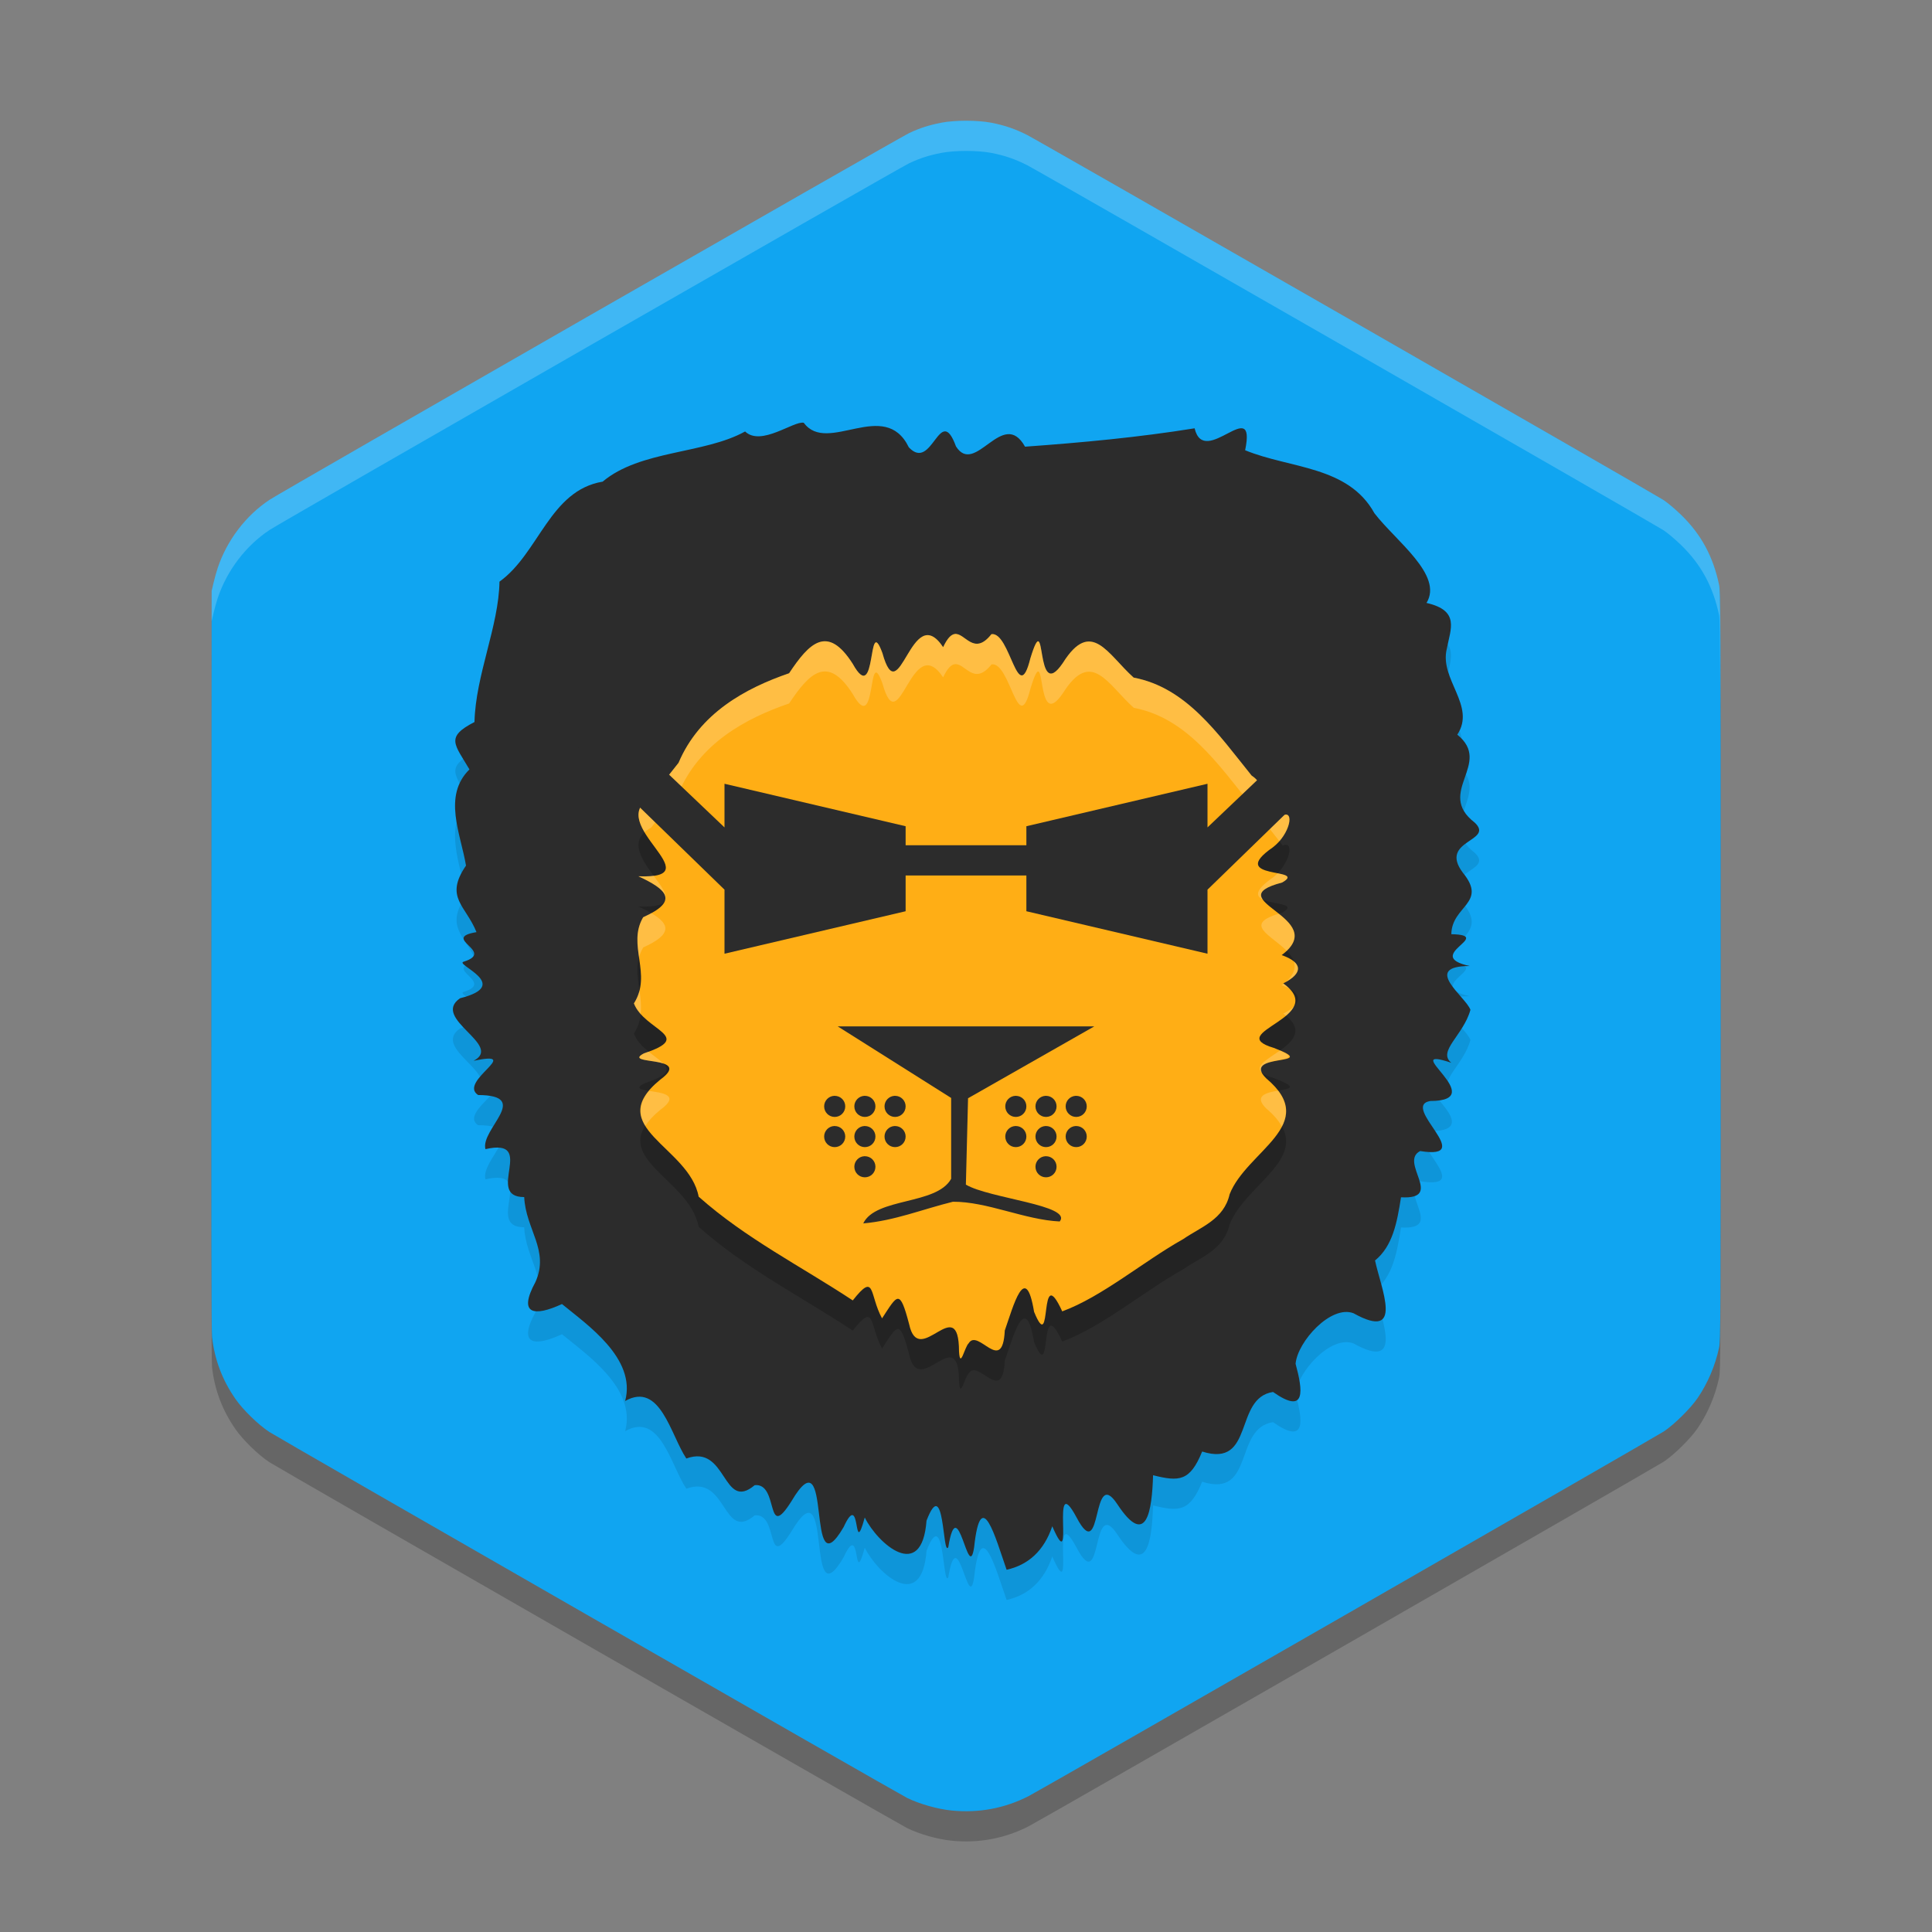 <svg xmlns="http://www.w3.org/2000/svg" width="64" height="64" version="1.1">
 <rect width="100%" height="100%" fill="#808080" stroke="none"/>
 <path style="opacity:0.2" d="M 31.519,60.975 C 31.055,60.928 30.452,60.757 30.051,60.559 29.725,60.398 9.254,48.652 8.924,48.437 8.56,48.199 8.047,47.7 7.8,47.343 7.364,46.715 7.112,46.048 7.024,45.292 c -0.022,-0.187 -0.028,-3.871 -0.022,-12.49 l 0.009,-12.226 0.063,-0.268 C 7.109,20.16 7.171,19.94 7.212,19.818 7.517,18.899 8.149,18.07 8.938,17.55 9.346,17.283 29.789,5.562 30.12,5.407 c 0.351,-0.165 0.647,-0.26 1.057,-0.341 0.453,-0.089 1.207,-0.089 1.666,0.002 0.45,0.088 0.79,0.205 1.19,0.408 0.415,0.211 20.723,11.86 21.067,12.084 0.139,0.09 0.391,0.302 0.588,0.494 0.666,0.648 1.064,1.383 1.261,2.332 0.048,0.233 0.051,0.86 0.051,12.625 0,12.008 -0.002,12.387 -0.054,12.632 -0.127,0.594 -0.371,1.17 -0.708,1.666 -0.233,0.343 -0.776,0.881 -1.124,1.111 -0.293,0.194 -20.583,11.843 -21.031,12.074 -0.793,0.409 -1.664,0.572 -2.564,0.481 z"/>
 <path style="fill:#10a5f1" d="m 31.519,59.975 c -0.465,-0.047 -1.067,-0.218 -1.469,-0.416 C 29.725,59.398 9.254,47.652 8.924,47.437 8.56,47.199 8.047,46.7 7.8,46.343 7.364,45.715 7.112,45.048 7.024,44.292 c -0.022,-0.187 -0.028,-3.871 -0.022,-12.49 l 0.009,-12.226 0.063,-0.268 c 0.035,-0.148 0.096,-0.368 0.137,-0.49 0.306,-0.918 0.938,-1.748 1.727,-2.267 C 9.346,16.283 29.789,4.562 30.12,4.407 c 0.351,-0.165 0.647,-0.26 1.057,-0.341 0.453,-0.089 1.207,-0.089 1.666,0.002 0.45,0.088 0.79,0.205 1.19,0.408 0.415,0.211 20.723,11.86 21.067,12.084 0.139,0.09 0.391,0.302 0.588,0.494 0.666,0.648 1.064,1.383 1.261,2.332 0.048,0.233 0.051,0.86 0.051,12.625 0,12.008 -0.002,12.387 -0.054,12.632 -0.127,0.594 -0.371,1.17 -0.708,1.666 -0.233,0.343 -0.776,0.881 -1.124,1.111 -0.293,0.194 -20.583,11.843 -21.031,12.074 -0.793,0.409 -1.664,0.572 -2.564,0.481 z"/>
 <path style="opacity:0.1" d="m 33.345,53 c -0.37,-1.063 -0.851,-2.832 -1.076,-0.744 -0.188,1.251 -0.54,-1.94 -0.856,-0.003 -0.194,0.343 -0.119,-2.446 -0.721,-0.879 -0.153,2.058 -1.617,0.76 -2.046,-0.104 -0.402,1.462 -0.103,-0.987 -0.7,0.317 -1.292,2.21 -0.322,-3.235 -1.729,-0.856 -0.873,1.387 -0.4,-0.62 -1.216,-0.533 -1.076,0.905 -0.905,-1.382 -2.265,-0.883 -0.523,-0.781 -0.862,-2.559 -2.027,-1.906 0.379,-1.416 -1.276,-2.536 -2.093,-3.211 -0.927,0.428 -1.464,0.348 -0.88,-0.727 0.476,-1.053 -0.322,-1.743 -0.371,-2.816 -1.331,4.56e-4 0.452,-1.984 -1.284,-1.588 -0.175,-0.66 1.547,-1.784 -0.243,-1.793 -0.684,-0.448 1.548,-1.487 -0.15,-1.134 1.006,-0.521 -1.431,-1.398 -0.447,-2.072 1.776,-0.445 -0.229,-1.128 0.123,-1.212 1.065,-0.335 -0.789,-0.777 0.42,-0.978 -0.353,-0.885 -1.073,-1.147 -0.347,-2.204 -0.176,-1.054 -0.78,-2.305 0.114,-3.186 -0.486,-0.832 -0.813,-1.067 0.167,-1.57 0.036,-1.548 0.804,-3.173 0.828,-4.65 1.311,-0.942 1.663,-3.02 3.418,-3.313 1.242,-1.047 3.368,-0.91 4.718,-1.662 0.528,0.508 1.62,-0.364 1.944,-0.288 0.783,1.073 2.678,-0.84 3.48,0.813 0.783,0.835 1.024,-1.501 1.562,-0.03 0.64,1.009 1.551,-1.305 2.288,0.009 1.876,-0.135 3.765,-0.31 5.617,-0.609 0.32,1.352 2.059,-1.149 1.674,0.727 1.487,0.612 3.412,0.509 4.283,2.087 0.707,0.921 2.29,2.048 1.725,2.971 1.114,0.254 0.796,0.862 0.673,1.516 -0.255,1.016 0.978,1.888 0.347,2.848 1.188,0.957 -0.731,1.907 0.573,2.909 0.681,0.635 -1.206,0.573 -0.391,1.661 0.834,1.016 -0.364,1.089 -0.38,2.039 1.469,0.033 -0.985,0.708 0.61,1.055 -1.614,10e-4 -0.126,1.02 0.023,1.451 -0.232,0.845 -1.104,1.373 -0.633,1.754 -1.844,-0.615 1.353,1.26 -0.696,1.266 -1.017,0.172 1.585,1.968 -0.337,1.658 -0.713,0.364 0.828,1.613 -0.634,1.532 -0.132,0.845 -0.275,1.615 -0.86,2.093 0.19,0.911 0.989,2.696 -0.713,1.748 -0.746,-0.286 -1.856,0.939 -1.919,1.675 0.238,0.876 0.362,1.713 -0.747,0.933 -1.31,0.196 -0.599,2.526 -2.348,1.973 -0.403,0.991 -0.763,1.001 -1.626,0.785 -0.035,1.166 -0.209,2.437 -1.182,0.963 -0.877,-1.335 -0.477,2.095 -1.352,0.436 -0.908,-1.696 -0.017,2.11 -0.805,0.292 -0.277,0.821 -0.804,1.283 -1.512,1.44 z"/>
 <path style="fill:#2c2c2c" d="m 33.345,52 c -0.37,-1.063 -0.851,-2.832 -1.076,-0.744 -0.188,1.251 -0.54,-1.94 -0.856,-0.003 -0.194,0.343 -0.119,-2.446 -0.721,-0.879 -0.153,2.058 -1.617,0.76 -2.046,-0.104 -0.402,1.462 -0.103,-0.987 -0.7,0.317 -1.292,2.21 -0.322,-3.235 -1.729,-0.856 -0.873,1.387 -0.4,-0.62 -1.216,-0.533 -1.076,0.905 -0.905,-1.382 -2.265,-0.883 -0.523,-0.781 -0.862,-2.559 -2.027,-1.906 0.379,-1.416 -1.276,-2.536 -2.093,-3.211 -0.927,0.428 -1.464,0.348 -0.88,-0.727 0.476,-1.053 -0.322,-1.743 -0.371,-2.816 -1.331,4.56e-4 0.452,-1.984 -1.284,-1.588 -0.175,-0.66 1.547,-1.784 -0.243,-1.793 -0.684,-0.448 1.548,-1.487 -0.15,-1.134 1.006,-0.521 -1.431,-1.398 -0.447,-2.072 1.776,-0.445 -0.229,-1.128 0.123,-1.212 1.065,-0.335 -0.789,-0.777 0.42,-0.978 -0.353,-0.885 -1.073,-1.147 -0.347,-2.204 -0.176,-1.054 -0.78,-2.305 0.114,-3.186 -0.486,-0.832 -0.813,-1.067 0.167,-1.57 0.036,-1.548 0.804,-3.173 0.828,-4.65 1.311,-0.942 1.663,-3.02 3.418,-3.313 1.242,-1.047 3.368,-0.91 4.718,-1.662 0.528,0.508 1.62,-0.364 1.944,-0.288 0.783,1.073 2.678,-0.84 3.48,0.813 0.783,0.835 1.024,-1.501 1.562,-0.03 0.64,1.009 1.551,-1.305 2.288,0.009 1.876,-0.135 3.765,-0.31 5.617,-0.609 0.32,1.352 2.059,-1.149 1.674,0.727 1.487,0.612 3.412,0.509 4.283,2.087 0.707,0.921 2.29,2.048 1.725,2.971 1.114,0.254 0.796,0.862 0.673,1.516 -0.255,1.016 0.978,1.888 0.347,2.848 1.188,0.957 -0.731,1.907 0.573,2.909 0.681,0.635 -1.206,0.573 -0.391,1.661 0.834,1.016 -0.364,1.089 -0.38,2.039 1.469,0.033 -0.985,0.708 0.61,1.055 -1.614,0.001 -0.126,1.02 0.023,1.451 -0.232,0.845 -1.104,1.373 -0.633,1.754 -1.844,-0.615 1.353,1.26 -0.696,1.266 -1.017,0.172 1.585,1.968 -0.337,1.658 -0.713,0.364 0.828,1.613 -0.634,1.532 -0.132,0.845 -0.275,1.615 -0.86,2.093 0.19,0.911 0.989,2.696 -0.713,1.748 -0.746,-0.286 -1.856,0.939 -1.919,1.675 0.238,0.876 0.362,1.713 -0.747,0.933 -1.31,0.196 -0.599,2.526 -2.348,1.973 -0.403,0.991 -0.763,1.001 -1.626,0.785 -0.035,1.166 -0.209,2.437 -1.182,0.963 -0.877,-1.335 -0.477,2.095 -1.352,0.436 -0.908,-1.696 -0.017,2.11 -0.805,0.292 -0.277,0.821 -0.804,1.283 -1.512,1.44 z"/>
 <path style="opacity:0.2" d="m 31.622,22.003 c -0.116,0.019 -0.238,0.135 -0.379,0.435 -1.058,-1.588 -1.448,2.225 -2.012,0.195 -0.508,-1.382 -0.17,1.823 -0.983,0.357 -0.836,-1.313 -1.439,-0.695 -2.108,0.312 -1.447,0.497 -2.966,1.324 -3.662,2.966 l -0.91,1.151 c -1.602,0.854 2.104,2.709 -0.42,2.609 0.932,0.433 1.365,0.816 0.157,1.357 -0.544,0.926 0.314,1.885 -0.306,2.854 0.347,0.899 2.032,1.09 0.336,1.653 -0.779,0.405 1.66,0.053 0.538,0.872 -1.935,1.578 0.96,2.211 1.271,3.877 1.548,1.379 3.399,2.31 5.105,3.437 0.76,-0.963 0.539,-0.195 0.97,0.594 0.514,-0.783 0.582,-1.005 0.897,0.192 0.324,1.513 1.646,-1.116 1.653,0.906 0.036,0.6 0.187,-0.152 0.318,-0.27 0.313,-0.52 1.123,1.073 1.198,-0.426 0.28,-0.797 0.685,-2.332 0.97,-0.619 0.629,1.535 0.132,-1.763 0.933,-0.014 1.328,-0.49 2.673,-1.645 4.006,-2.394 0.596,-0.409 1.349,-0.65 1.539,-1.486 0.563,-1.44 3.031,-2.311 1.216,-3.835 -0.899,-0.875 1.898,-0.387 0.25,-1.012 -1.721,-0.511 1.867,-1.011 0.311,-2.138 0.672,-0.336 0.645,-0.692 -0.053,-0.937 1.661,-1.243 -2.184,-1.826 0.015,-2.405 0.887,-0.502 -1.886,-0.071 -0.303,-1.168 0.571,-0.439 0.72,-1.245 0.323,-1.054 l -0.746,-0.956 c -0.026,-0.125 -0.111,-0.248 -0.286,-0.365 -1.119,-1.39 -2.158,-2.913 -3.907,-3.245 -0.861,-0.77 -1.405,-1.979 -2.345,-0.485 -0.954,1.411 -0.509,-2.006 -1.077,-0.151 -0.415,1.664 -0.663,-0.895 -1.289,-0.803 -0.587,0.745 -0.876,-0.062 -1.223,-0.005 z"/>
 <path style="fill:#ffae15" d="m 31.622,21.003 c -0.116,0.019 -0.238,0.135 -0.379,0.435 -1.058,-1.588 -1.448,2.225 -2.012,0.195 -0.508,-1.382 -0.17,1.823 -0.983,0.357 -0.836,-1.313 -1.439,-0.695 -2.108,0.312 -1.447,0.497 -2.966,1.324 -3.662,2.966 l -0.91,1.151 c -1.602,0.854 2.104,2.709 -0.42,2.609 0.932,0.433 1.365,0.816 0.157,1.357 -0.544,0.926 0.314,1.885 -0.306,2.854 0.347,0.899 2.032,1.09 0.336,1.653 -0.779,0.405 1.66,0.053 0.538,0.872 -1.935,1.578 0.96,2.211 1.271,3.877 1.548,1.379 3.399,2.31 5.105,3.437 0.76,-0.963 0.539,-0.195 0.97,0.594 0.514,-0.783 0.582,-1.005 0.897,0.192 0.324,1.513 1.646,-1.116 1.653,0.906 0.036,0.6 0.187,-0.152 0.318,-0.27 0.313,-0.52 1.123,1.073 1.198,-0.426 0.28,-0.797 0.685,-2.332 0.97,-0.619 0.629,1.535 0.132,-1.763 0.933,-0.014 1.328,-0.49 2.673,-1.645 4.006,-2.394 0.596,-0.409 1.349,-0.65 1.539,-1.486 0.563,-1.44 3.031,-2.311 1.216,-3.835 -0.899,-0.875 1.898,-0.387 0.25,-1.012 -1.721,-0.511 1.867,-1.011 0.311,-2.138 0.672,-0.336 0.645,-0.692 -0.053,-0.937 1.661,-1.243 -2.184,-1.826 0.015,-2.405 0.887,-0.502 -1.886,-0.071 -0.303,-1.168 0.571,-0.439 0.72,-1.245 0.323,-1.054 l -0.746,-0.956 c -0.026,-0.125 -0.111,-0.248 -0.286,-0.365 -1.119,-1.39 -2.158,-2.913 -3.907,-3.245 -0.861,-0.77 -1.405,-1.979 -2.345,-0.485 -0.954,1.411 -0.509,-2.006 -1.077,-0.151 -0.415,1.664 -0.663,-0.895 -1.289,-0.803 -0.587,0.745 -0.876,-0.062 -1.223,-0.005 z"/>
 <path style="fill:#ffffff;opacity:0.2" d="M 31.623 21.002 C 31.507 21.021 31.384 21.137 31.242 21.438 C 30.184 19.849 29.794 23.662 29.23 21.633 C 28.722 20.251 29.061 23.456 28.248 21.99 C 27.412 20.677 26.81 21.295 26.141 22.303 C 24.694 22.799 23.175 23.626 22.479 25.268 L 21.568 26.418 C 21.002 26.72 21.103 27.147 21.354 27.568 C 21.411 27.516 21.48 27.465 21.568 27.418 L 22.479 26.268 C 23.175 24.626 24.694 23.799 26.141 23.303 C 26.81 22.295 27.412 21.677 28.248 22.99 C 29.061 24.456 28.722 21.251 29.23 22.633 C 29.794 24.662 30.184 20.849 31.242 22.438 C 31.384 22.137 31.507 22.021 31.623 22.002 L 31.623 22.004 C 31.97 21.947 32.259 22.752 32.846 22.008 C 33.472 21.916 33.72 24.475 34.135 22.811 C 34.702 20.955 34.257 24.372 35.211 22.961 C 36.151 21.467 36.695 22.677 37.557 23.447 C 39.306 23.779 40.344 25.301 41.463 26.691 C 41.637 26.809 41.722 26.931 41.748 27.057 L 42.381 27.867 C 42.771 27.424 42.836 26.847 42.494 27.012 L 41.748 26.057 C 41.722 25.931 41.637 25.809 41.463 25.691 C 40.344 24.301 39.306 22.779 37.557 22.447 C 36.695 21.677 36.151 20.467 35.211 21.961 C 34.257 23.372 34.702 19.955 34.135 21.811 C 33.72 23.475 33.472 20.916 32.846 21.008 C 32.259 21.752 31.97 20.947 31.623 21.004 L 31.623 21.002 z M 42.322 28.928 C 42.275 28.976 42.227 29.024 42.172 29.066 C 41.559 29.491 41.6 29.686 41.828 29.795 C 41.691 29.595 41.792 29.414 42.475 29.234 C 42.819 29.04 42.612 28.985 42.322 28.928 z M 21.652 29.008 C 21.521 29.026 21.364 29.036 21.148 29.027 C 21.747 29.305 22.138 29.564 22.023 29.855 C 22.146 29.671 21.91 29.358 21.652 29.008 z M 21.572 30.248 C 21.491 30.293 21.413 30.337 21.307 30.385 C 21.051 30.82 21.105 31.263 21.17 31.711 C 21.2 31.602 21.243 31.493 21.307 31.385 C 22.307 30.937 22.173 30.597 21.572 30.248 z M 42.361 30.27 C 41.17 30.623 42.118 30.983 42.625 31.498 C 43.16 30.989 42.772 30.599 42.361 30.27 z M 42.861 31.848 C 42.928 32.049 42.878 32.274 42.6 32.525 C 43.018 32.291 43.105 32.051 42.861 31.848 z M 42.523 32.586 C 42.502 32.604 42.483 32.621 42.459 32.639 C 42.561 32.674 42.644 32.714 42.717 32.754 C 42.664 32.699 42.602 32.644 42.523 32.586 z M 21.184 32.811 C 21.147 32.953 21.092 33.097 21 33.24 C 21.05 33.371 21.13 33.484 21.223 33.588 C 21.25 33.328 21.221 33.068 21.184 32.811 z M 42.863 33.34 C 42.782 33.418 42.668 33.498 42.512 33.576 C 42.547 33.602 42.567 33.625 42.598 33.65 C 42.713 33.554 42.809 33.451 42.863 33.34 z M 42.4 34.801 C 41.994 35.088 41.542 35.318 41.807 35.535 C 41.518 34.966 43.392 35.232 42.4 34.801 z M 21.486 34.838 C 21.437 34.856 21.393 34.874 21.336 34.893 C 20.857 35.142 21.595 35.105 21.973 35.23 C 21.86 35.115 21.671 34.988 21.486 34.838 z M 42.338 36.129 C 41.961 36.194 41.509 36.294 41.951 36.725 C 42.2 36.933 42.361 37.131 42.465 37.318 C 42.656 36.95 42.67 36.565 42.338 36.129 z M 21.5 36.137 C 21.136 36.577 21.162 36.945 21.377 37.295 C 21.483 37.129 21.643 36.953 21.875 36.764 C 22.556 36.266 21.927 36.202 21.5 36.137 z"/>
 <path style="fill:#2c2c2c" d="M 19.275,22.912 18.24,23.874 24,29.471 v 2.122 l 6,-1.407 v -1.185 h 4 v 1.185 l 6,1.407 V 29.471 L 45.76,23.874 44.725,22.912 40,27.409 v -1.446 l -6,1.407 v 0.63 h -4 v -0.63 l -6,-1.407 v 1.446 z"/>
 <path style="fill:#2c2c2c" d="M 27.75 34 C 27.75 34 30.202 35.55 31.508 36.371 L 31.508 39.049 C 31.027 39.923 29.01 39.662 28.596 40.527 C 29.642 40.435 30.55 40.06 31.568 39.809 C 32.708 39.804 33.938 40.407 35.104 40.463 C 35.538 39.925 32.764 39.7 31.996 39.242 C 32.018 38.289 32.068 36.381 32.068 36.381 L 36.25 34 L 27.75 34 z M 27.633 36.301 C 27.448 36.31 27.301 36.463 27.301 36.65 C 27.301 36.844 27.457 37 27.65 37 C 27.844 37 28 36.844 28 36.65 C 28 36.457 27.844 36.301 27.65 36.301 C 27.644 36.301 27.639 36.3 27.633 36.301 z M 28.633 36.301 C 28.448 36.31 28.301 36.463 28.301 36.65 C 28.301 36.844 28.457 37 28.65 37 C 28.844 37 29 36.844 29 36.65 C 29 36.457 28.844 36.301 28.65 36.301 C 28.644 36.301 28.639 36.3 28.633 36.301 z M 29.633 36.301 C 29.448 36.31 29.301 36.463 29.301 36.65 C 29.301 36.844 29.457 37 29.65 37 C 29.844 37 30 36.844 30 36.65 C 30 36.457 29.844 36.301 29.65 36.301 C 29.644 36.301 29.639 36.3 29.633 36.301 z M 33.633 36.301 C 33.448 36.31 33.301 36.463 33.301 36.65 C 33.301 36.844 33.457 37 33.65 37 C 33.844 37 34 36.844 34 36.65 C 34 36.457 33.844 36.301 33.65 36.301 C 33.644 36.301 33.639 36.3 33.633 36.301 z M 34.633 36.301 C 34.448 36.31 34.301 36.463 34.301 36.65 C 34.301 36.844 34.457 37 34.65 37 C 34.844 37 35 36.844 35 36.65 C 35 36.457 34.844 36.301 34.65 36.301 C 34.644 36.301 34.639 36.3 34.633 36.301 z M 35.633 36.301 C 35.448 36.31 35.301 36.463 35.301 36.65 C 35.301 36.844 35.457 37 35.65 37 C 35.844 37 36 36.844 36 36.65 C 36 36.457 35.844 36.301 35.65 36.301 C 35.644 36.301 35.639 36.3 35.633 36.301 z M 27.633 37.301 C 27.448 37.31 27.301 37.463 27.301 37.65 C 27.301 37.844 27.457 38 27.65 38 C 27.844 38 28 37.844 28 37.65 C 28 37.457 27.844 37.301 27.65 37.301 C 27.644 37.301 27.639 37.3 27.633 37.301 z M 28.633 37.301 C 28.448 37.31 28.301 37.463 28.301 37.65 C 28.301 37.844 28.457 38 28.65 38 C 28.844 38 29 37.844 29 37.65 C 29 37.457 28.844 37.301 28.65 37.301 C 28.644 37.301 28.639 37.3 28.633 37.301 z M 29.633 37.301 C 29.448 37.31 29.301 37.463 29.301 37.65 C 29.301 37.844 29.457 38 29.65 38 C 29.844 38 30 37.844 30 37.65 C 30 37.457 29.844 37.301 29.65 37.301 C 29.644 37.301 29.639 37.3 29.633 37.301 z M 33.633 37.301 C 33.448 37.31 33.301 37.463 33.301 37.65 C 33.301 37.844 33.457 38 33.65 38 C 33.844 38 34 37.844 34 37.65 C 34 37.457 33.844 37.301 33.65 37.301 C 33.644 37.301 33.639 37.3 33.633 37.301 z M 34.633 37.301 C 34.448 37.31 34.301 37.463 34.301 37.65 C 34.301 37.844 34.457 38 34.65 38 C 34.844 38 35 37.844 35 37.65 C 35 37.457 34.844 37.301 34.65 37.301 C 34.644 37.301 34.639 37.3 34.633 37.301 z M 35.633 37.301 C 35.448 37.31 35.301 37.463 35.301 37.65 C 35.301 37.844 35.457 38 35.65 38 C 35.844 38 36 37.844 36 37.65 C 36 37.457 35.844 37.301 35.65 37.301 C 35.644 37.301 35.639 37.3 35.633 37.301 z M 28.633 38.301 C 28.448 38.31 28.301 38.463 28.301 38.65 C 28.301 38.844 28.457 39 28.65 39 C 28.844 39 29 38.844 29 38.65 C 29 38.457 28.844 38.301 28.65 38.301 C 28.644 38.301 28.639 38.3 28.633 38.301 z M 34.633 38.301 C 34.448 38.31 34.301 38.463 34.301 38.65 C 34.301 38.844 34.457 39 34.65 39 C 34.844 39 35 38.844 35 38.65 C 35 38.457 34.844 38.301 34.65 38.301 C 34.644 38.301 34.639 38.3 34.633 38.301 z"/>
 <path style="opacity:0.2;fill:#ffffff" d="M 32.008 4 C 31.705 4 31.402 4.022 31.176 4.066 C 30.766 4.147 30.472 4.242 30.121 4.406 C 29.791 4.561 9.345 16.283 8.938 16.551 C 8.148 17.07 7.517 17.898 7.211 18.816 C 7.17 18.938 7.109 19.161 7.074 19.309 L 7.012 19.574 L 7.012 20.574 L 7.074 20.309 C 7.109 20.161 7.17 19.938 7.211 19.816 C 7.517 18.898 8.148 18.07 8.938 17.551 C 9.345 17.283 29.791 5.561 30.121 5.406 C 30.472 5.242 30.766 5.147 31.176 5.066 C 31.402 5.022 31.705 5 32.008 5 C 32.31 5 32.614 5.021 32.844 5.066 C 33.294 5.155 33.635 5.273 34.035 5.477 C 34.45 5.687 54.758 17.338 55.102 17.562 C 55.24 17.653 55.49 17.863 55.688 18.055 C 56.354 18.702 56.752 19.438 56.949 20.387 C 56.969 20.481 56.978 21.296 56.984 22.498 C 56.987 22.765 56.99 22.913 56.992 23.375 C 56.987 20.707 56.978 19.525 56.949 19.387 C 56.752 18.438 56.354 17.702 55.688 17.055 C 55.49 16.863 55.24 16.653 55.102 16.562 C 54.758 16.338 34.45 4.687 34.035 4.477 C 33.635 4.273 33.294 4.155 32.844 4.066 C 32.614 4.021 32.31 4 32.008 4 z"/>
</svg>
